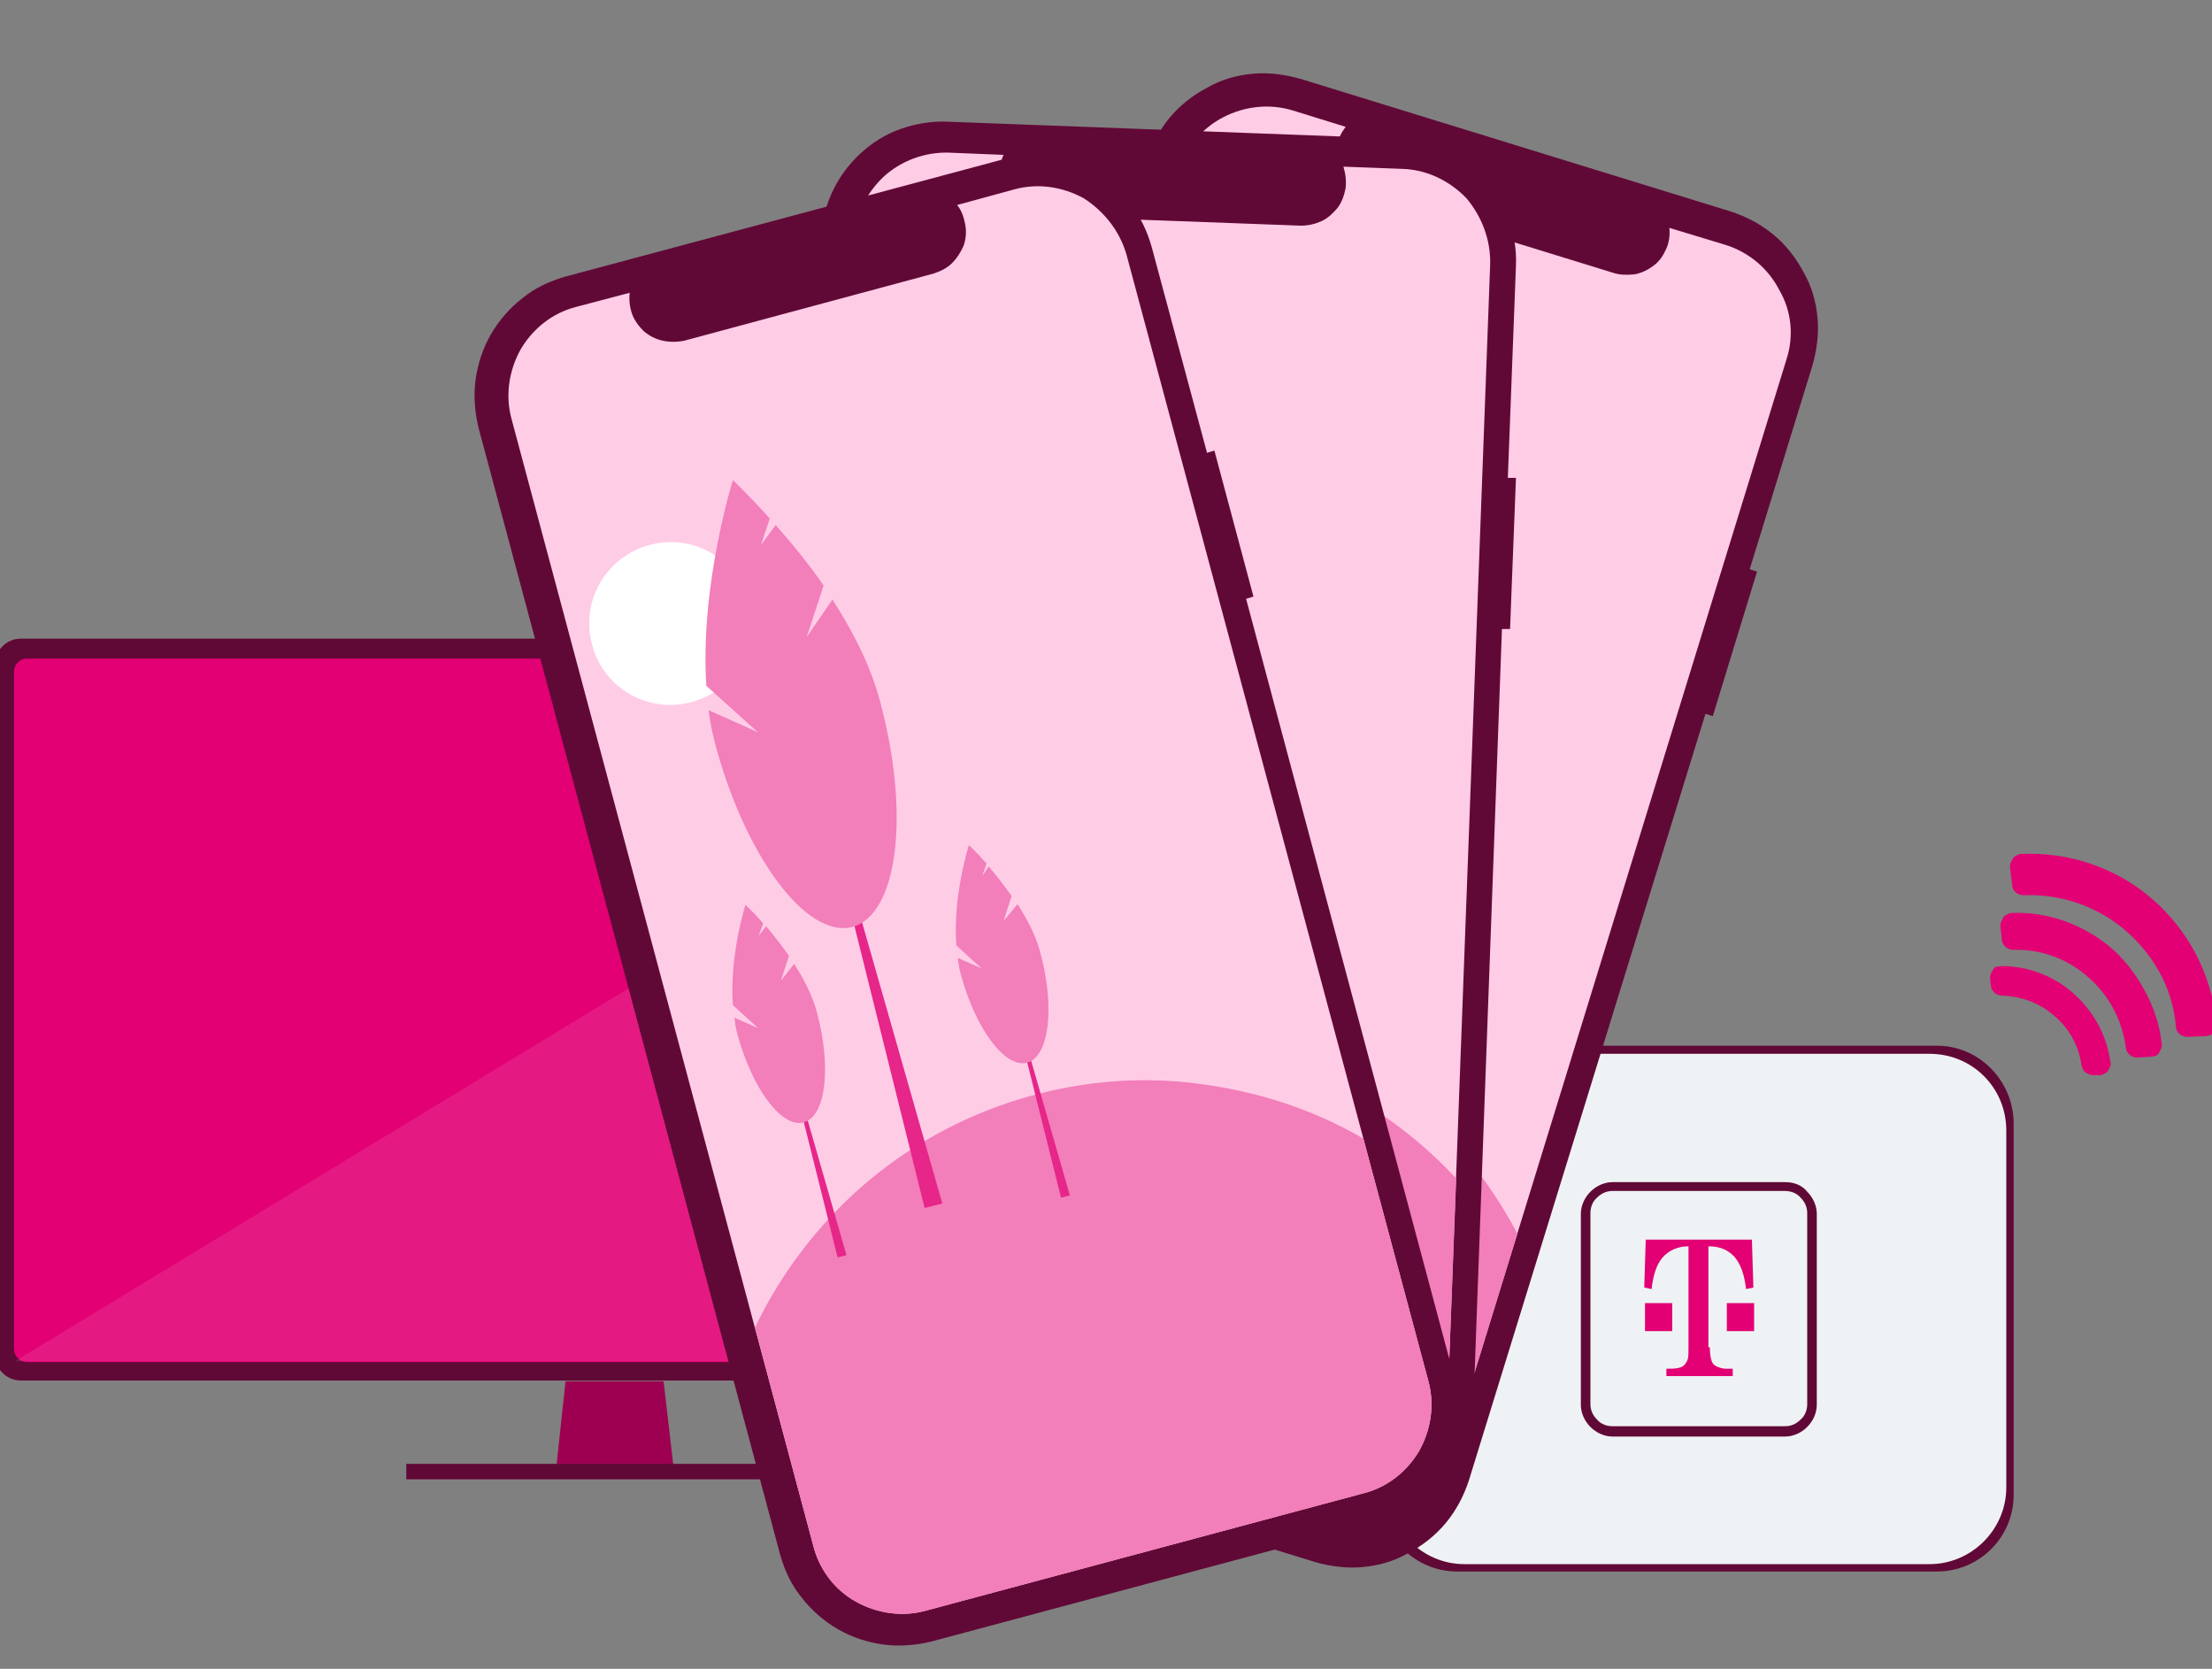<?xml version="1.0" encoding="utf-8"?>
<!-- Generator: Adobe Illustrator 25.0.1, SVG Export Plug-In . SVG Version: 6.00 Build 0)  -->
<svg version="1.1" id="Layer_1" xmlns="http://www.w3.org/2000/svg" xmlns:xlink="http://www.w3.org/1999/xlink" x="0px" y="0px"
	 viewBox="0 0 300 226.3" style="enable-background:new 0 0 300 226.3;" xml:space="preserve">
<rect x="0" y="0" width="300" height="226.3" fill="#808080" stroke="none"/>
<style type="text/css">
	.st0{clip-path:url(#SVGID_2_);}
	.st1{fill:#9E0051;}
	.st2{fill:#610936;}
	.st3{fill:#E20074;}
	.st4{opacity:0.1;fill:#FFFFFF;enable-background:new    ;}
	.st5{fill:#EFF2F4;}
	.st6{fill:#FFCCE6;}
	.st7{fill:#FFFFFF;}
	.st8{fill:#F27EBA;}
	.st9{fill:#E62689;}
</style>
<g>
	<defs>
		<rect id="SVGID_1_" width="300" height="236.5"/>
	</defs>
	<clipPath id="SVGID_2_">
		<use xlink:href="#SVGID_1_"  style="overflow:visible;"/>
	</clipPath>
	<g class="st0">
		<path class="st1" d="M90,187.3H76.7l-1.3,12.1h16L90,187.3z"/>
		<path class="st2" d="M110.6,198.5H55.1v2.1h55.5V198.5z"/>
		<path class="st2" d="M161.2,86.6H2.8c-1.9,0-3.5,1.6-3.5,3.5v93.6c0,1.9,1.6,3.5,3.5,3.5h158.4c1.9,0,3.5-1.6,3.5-3.5V90.1
			C164.8,88.2,163.2,86.6,161.2,86.6z"/>
		<path class="st3" d="M160.3,89.3H3.7c-1,0-1.8,0.8-1.8,1.8v91.8c0,1,0.8,1.8,1.8,1.8h156.6c1,0,1.8-0.8,1.8-1.8V91.1
			C162.1,90.1,161.3,89.3,160.3,89.3z"/>
		<path class="st4" d="M2,184.6h158.4c1,0,1.8-0.8,1.8-1.8V89.3l-77.4,45L2,184.6z"/>
		<path class="st3" d="M287.7,125.7c2.1,1.7,3.8,3.7,5.1,6c1.3,2.3,2.1,4.9,2.3,7.5c0,0.4,0.2,0.8,0.5,1c0.3,0.3,0.7,0.4,1.1,0.4
			l2.4-0.1c0.2,0,0.4-0.1,0.6-0.1c0.2-0.1,0.4-0.2,0.5-0.4c0.1-0.2,0.2-0.3,0.3-0.6c0.1-0.2,0.1-0.4,0.1-0.6
			c-0.6-6.5-3.7-12.5-8.6-16.8c-4.9-4.3-11.3-6.5-17.9-6.2c-0.2,0-0.4,0.1-0.6,0.2c-0.2,0.1-0.4,0.2-0.5,0.4
			c-0.1,0.2-0.2,0.4-0.3,0.6c-0.1,0.2-0.1,0.4-0.1,0.6l0.3,2.4c0,0.4,0.2,0.8,0.5,1c0.3,0.3,0.7,0.4,1.1,0.4
			C279.2,121.2,283.9,122.7,287.7,125.7z"/>
		<path class="st3" d="M285.8,128.1c-3.7-2.9-8.3-4.5-13-4.3c-0.2,0-0.4,0.1-0.6,0.2c-0.2,0.1-0.4,0.2-0.5,0.4
			c-0.1,0.2-0.2,0.4-0.3,0.6c-0.1,0.2-0.1,0.4-0.1,0.6l0.2,1.8c0,0.4,0.2,0.7,0.5,1c0.3,0.3,0.7,0.4,1.1,0.4
			c3.7-0.1,7.3,1.2,10.1,3.7c2.8,2.4,4.6,5.8,5.1,9.5c0,0.4,0.2,0.7,0.5,1c0.3,0.3,0.7,0.4,1.1,0.4l1.8-0.1c0.2,0,0.4-0.1,0.6-0.1
			c0.2-0.1,0.4-0.2,0.5-0.4c0.1-0.2,0.2-0.4,0.3-0.6c0.1-0.2,0.1-0.4,0.1-0.6c-0.3-2.6-1.1-5.1-2.4-7.4
			C289.5,131.8,287.8,129.7,285.8,128.1z"/>
		<path class="st3" d="M278.3,137.5c2.2,1.7,3.6,4.2,4,6.9c0.1,0.4,0.2,0.7,0.5,1c0.3,0.2,0.7,0.4,1.1,0.4l0.9,0
			c0.2,0,0.4-0.1,0.6-0.2s0.4-0.2,0.5-0.4c0.1-0.2,0.2-0.4,0.3-0.6c0.1-0.2,0.1-0.4,0-0.7c-0.5-3.6-2.3-6.8-5-9.2
			c-2.7-2.4-6.2-3.7-9.8-3.7c-0.2,0-0.4,0.1-0.6,0.1s-0.4,0.2-0.5,0.4c-0.1,0.2-0.3,0.4-0.3,0.6c-0.1,0.2-0.1,0.4-0.1,0.6l0.1,0.9
			c0,0.4,0.2,0.7,0.5,1c0.3,0.3,0.7,0.4,1,0.4C274,135.1,276.4,135.9,278.3,137.5z"/>
		<path class="st2" d="M262.7,141.8h-65.1c-5.7,0-10.4,4.7-10.4,10.4v50.5c0,5.7,4.7,10.4,10.4,10.4h65.1c5.7,0,10.4-4.6,10.4-10.4
			v-50.5C273,146.5,268.4,141.8,262.7,141.8z"/>
		<path class="st5" d="M261.7,142.9h-63.1c-5.7,0-10.4,4.7-10.4,10.4v48.4c0,5.7,4.7,10.4,10.4,10.4h63.1c5.7,0,10.4-4.7,10.4-10.4
			v-48.4C272.1,147.5,267.5,142.9,261.7,142.9z"/>
		<path class="st2" d="M242.1,161.5c0.8,0,1.6,0.3,2.1,0.9c0.6,0.6,0.9,1.3,0.9,2.1v25.9c0,0.8-0.3,1.6-0.9,2.1
			c-0.6,0.6-1.3,0.9-2.1,0.9h-23.4c-0.8,0-1.6-0.3-2.1-0.9c-0.6-0.6-0.9-1.3-0.9-2.1v-25.9c0-0.8,0.3-1.6,0.9-2.1
			c0.6-0.6,1.3-0.9,2.1-0.9H242.1L242.1,161.5z M242.1,160.3h-23.4c-1.1,0-2.2,0.5-3,1.3c-0.8,0.8-1.3,1.9-1.3,3v25.9
			c0,1.1,0.5,2.2,1.3,3c0.8,0.8,1.9,1.3,3,1.3h23.4c1.1,0,2.2-0.5,3-1.3c0.8-0.8,1.3-1.9,1.3-3v-25.9c0-1.1-0.5-2.2-1.3-3
			C244.4,160.7,243.3,160.3,242.1,160.3z"/>
		<path class="st3" d="M234.2,176.7h3.7v3.8h-3.7V176.7z M231.9,182.7c0,1.2,0.2,2,0.5,2.3c0.3,0.3,0.8,0.5,1.5,0.6
			c0.2,0,0.6,0,1.1,0v1H226v-1c0.7,0,1.2,0,1.6-0.1c0.7-0.1,1.1-0.6,1.3-1.2c0.1-0.3,0.1-0.9,0.1-1.6V169c-1.5,0-2.7,0.6-3.5,1.5
			c-0.8,0.9-1.3,2.4-1.5,4.3l-1-0.2l0.2-6.5h14.4l0.2,6.5l-1,0.2c-0.2-1.9-0.7-3.3-1.5-4.3c-0.9-1-2-1.5-3.6-1.5V182.7z
			 M223.1,176.7h3.7v3.8h-3.7V176.7z"/>
		<path class="st2" d="M238.3,77.5l-1-0.3l8.5-27.6c0.6-2.1,0.9-4.3,0.7-6.5c-0.2-2.2-0.8-4.3-1.9-6.2c-1-1.9-2.4-3.7-4.1-5.1
			c-1.7-1.4-3.6-2.4-5.7-3.1l-58.4-18c-2.1-0.6-4.3-0.9-6.5-0.7c-2.2,0.2-4.3,0.8-6.2,1.9c-1.9,1-3.7,2.4-5.1,4.1
			c-1.4,1.7-2.4,3.6-3.1,5.7l-46.6,151.2c-0.6,2.1-0.9,4.3-0.7,6.5c0.2,2.2,0.8,4.3,1.9,6.2c1,1.9,2.4,3.7,4.1,5.1
			c1.7,1.4,3.6,2.5,5.7,3.1l58.4,18c2.1,0.6,4.3,0.9,6.5,0.7c2.2-0.2,4.3-0.8,6.2-1.9c1.9-1,3.7-2.4,5.1-4.1
			c1.4-1.7,2.4-3.6,3.1-5.7l32.1-104l1,0.3L238.3,77.5z"/>
		<path class="st6" d="M242.3,48.7l-46.5,151c-1,3.2-3.2,5.8-6.1,7.3c-2.9,1.5-6.3,1.9-9.5,0.9l-58.7-18.1c-3.2-1-5.8-3.2-7.3-6.1
			c-1.5-2.9-1.9-6.3-0.9-9.5l46.5-151c1-3.2,3.2-5.8,6.1-7.3c2.9-1.5,6.3-1.9,9.5-0.9l7.1,2.2c-0.6,0.8-1,1.6-1.2,2.6
			c-0.2,1-0.1,1.9,0.1,2.9s0.8,1.8,1.5,2.5c0.7,0.7,1.5,1.2,2.5,1.5L218.8,37c0.9,0.3,1.9,0.3,2.9,0.2c1-0.2,1.8-0.6,2.6-1.2
			c0.8-0.6,1.3-1.4,1.7-2.3c0.4-0.9,0.5-1.9,0.4-2.8l7.6,2.3c3.2,1,5.8,3.2,7.3,6.1C243,42.2,243.3,45.6,242.3,48.7z"/>
		<path class="st7" d="M160.1,68.7c5.8,1.8,12-1.5,13.8-7.3c1.8-5.8-1.5-12-7.3-13.8s-12,1.5-13.8,7.3
			C151,60.7,154.3,66.9,160.1,68.7z"/>
		<path class="st8" d="M205.8,167.3l-10,32.4c-1,3.2-3.2,5.8-6.1,7.3c-2.9,1.5-6.3,1.9-9.5,0.9l-58.7-18.1c-3.2-1-5.8-3.2-7.3-6.1
			c-1.5-2.9-1.9-6.3-0.9-9.5l9-29.3c6.9-4.4,14.5-7.2,22.6-8.5c8-1.2,16.2-0.8,24.1,1.3c7.8,2.1,15.2,5.8,21.5,10.9
			S202,160.1,205.8,167.3z"/>
		<path class="st9" d="M152.8,144.4l-2.4-0.7l15.1-46.1l0.8,0.2L152.8,144.4z"/>
		<path class="st8" d="M178,69.5l5.6-4.7c-0.2-3.5-0.5-7-1.1-10.4l-3.1,1.2l2.9-2.4c-0.7-4.3-1.5-7-1.5-7s-11.4,9.7-17.9,21.7
			l2.6,9.1l-4.1-6.1c-0.7,1.4-1.2,2.9-1.7,4.4c-4.7,15.2-3.5,29,2.6,30.9c6.1,1.9,14.9-8.9,19.5-24.1c1.4-4.7,1.9-9.9,1.8-15
			L178,69.5z"/>
		<path class="st9" d="M138,143.4l-1.1-0.4l7.3-22.3l0.4,0.1L138,143.4z"/>
		<path class="st8" d="M150.3,107.1l2.7-2.3c-0.1-1.7-0.3-3.4-0.5-5l-1.5,0.6l1.4-1.2c-0.4-2.1-0.7-3.4-0.7-3.4s-5.5,4.7-8.7,10.5
			l1.2,4.4l-2-2.9c-0.3,0.7-0.6,1.4-0.8,2.1c-2.3,7.4-1.7,14.1,1.3,15c3,0.9,7.2-4.3,9.5-11.7c0.7-2.3,0.9-4.8,0.9-7.3L150.3,107.1z
			"/>
		<path class="st9" d="M168,152.6l-1.1-0.4l7.3-22.3l0.4,0.1L168,152.6z"/>
		<path class="st8" d="M180.2,116.3l2.7-2.3c-0.1-1.7-0.3-3.4-0.5-5l-1.5,0.6l1.4-1.2c-0.4-2.1-0.7-3.4-0.7-3.4s-5.5,4.7-8.7,10.5
			l1.2,4.4l-2-2.9c-0.3,0.7-0.6,1.4-0.8,2.1c-2.3,7.4-1.7,14.1,1.3,15c3,0.9,7.2-4.3,9.5-11.7c0.7-2.3,0.9-4.8,0.9-7.3L180.2,116.3z
			"/>
		<path class="st2" d="M205.6,64.8l-1.1,0l1.1-28.8c0.1-2.2-0.3-4.4-1-6.4c-0.8-2.1-1.9-3.9-3.4-5.5c-1.5-1.6-3.3-2.9-5.3-3.8
			c-2-0.9-4.1-1.4-6.3-1.5l-61.1-2.3c-2.2-0.1-4.4,0.3-6.4,1s-3.9,1.9-5.5,3.4c-1.6,1.5-2.9,3.3-3.8,5.3c-0.9,2-1.4,4.1-1.5,6.3
			l-5.9,158.1c-0.1,2.2,0.3,4.4,1,6.4c0.8,2.1,1.9,3.9,3.4,5.5c1.5,1.6,3.3,2.9,5.3,3.8c2,0.9,4.1,1.4,6.3,1.5l61.1,2.3
			c2.2,0.1,4.4-0.3,6.4-1c2.1-0.8,3.9-1.9,5.5-3.4c1.6-1.5,2.9-3.3,3.8-5.3c0.9-2,1.4-4.1,1.5-6.3l4-108.8l1.1,0L205.6,64.8z"/>
		<path class="st6" d="M202.1,35.9l-5.9,157.9c-0.1,3.3-1.6,6.4-4,8.7c-2.4,2.2-5.6,3.4-8.9,3.3l-61.4-2.3c-3.3-0.1-6.4-1.6-8.7-4
			c-2.2-2.4-3.4-5.6-3.3-8.9l5.9-157.9c0.1-3.3,1.6-6.4,4-8.7c2.4-2.2,5.6-3.4,8.9-3.3l7.4,0.3c-0.4,0.9-0.6,1.9-0.5,2.8
			c0.1,1,0.4,1.9,0.9,2.7c0.5,0.8,1.2,1.5,2.1,2c0.8,0.5,1.8,0.8,2.8,0.8l35,1.3c1,0,1.9-0.2,2.8-0.6c0.9-0.4,1.6-1.1,2.2-1.8
			c0.6-0.8,0.9-1.7,1.1-2.7c0.1-1,0-1.9-0.3-2.9l8,0.3c3.3,0.1,6.4,1.6,8.7,4C201,29.4,202.2,32.6,202.1,35.9z"/>
		<path class="st7" d="M127.8,76.4c6.1,0.2,11.2-4.5,11.5-10.6c0.2-6.1-4.5-11.2-10.6-11.5c-6.1-0.2-11.2,4.5-11.5,10.6
			C116.9,71.1,121.7,76.2,127.8,76.4z"/>
		<path class="st8" d="M197.5,159.8l-1.3,33.9c-0.1,3.3-1.6,6.4-4,8.7c-2.4,2.2-5.6,3.4-8.9,3.3l-61.4-2.3c-3.3-0.1-6.4-1.6-8.7-4
			c-2.2-2.4-3.4-5.6-3.3-8.9l1.1-30.6c5.5-6,12.2-10.8,19.6-14c7.4-3.3,15.5-5,23.6-5s16.2,1.7,23.6,4.9
			C185.3,149.1,192,153.9,197.5,159.8z"/>
		<path class="st9" d="M140.4,151.4l-2.5-0.1l2.6-48.4l0.8,0L140.4,151.4z"/>
		<path class="st8" d="M145.4,72.6l4.2-6c-1.1-3.3-2.3-6.6-3.8-9.8l-2.7,2l2.2-3.1c-1.8-3.9-3.3-6.4-3.3-6.4s-8.5,12.4-11.7,25.6
			l4.8,8.1l-5.5-4.8c-0.3,1.6-0.4,3.1-0.5,4.7c-0.6,15.9,4.1,28.9,10.5,29.1c6.4,0.2,12-12.4,12.6-28.3c0.2-4.9-0.7-10.1-2.1-14.9
			L145.4,72.6z"/>
		<path class="st9" d="M125.8,154.3l-1.2,0l1.3-23.5l0.4,0L125.8,154.3z"/>
		<path class="st8" d="M128.3,116.1l2.1-2.9c-0.5-1.6-1.1-3.2-1.8-4.7l-1.3,1l1.1-1.5c-0.9-1.9-1.6-3.1-1.6-3.1s-4.1,6-5.7,12.4
			l2.3,3.9l-2.7-2.3c-0.1,0.8-0.2,1.5-0.2,2.3c-0.3,7.7,2,14,5.1,14.1c3.1,0.1,5.8-6,6.1-13.7c0.1-2.4-0.4-4.9-1-7.2L128.3,116.1z"
			/>
		<path class="st9" d="M157.1,155.5l-1.2,0l1.3-23.5l0.4,0L157.1,155.5z"/>
		<path class="st8" d="M159.6,117.2l2.1-2.9c-0.5-1.6-1.1-3.2-1.8-4.7l-1.3,1l1.1-1.5c-0.9-1.9-1.6-3.1-1.6-3.1s-4.1,6-5.7,12.4
			l2.3,3.9L152,120c-0.1,0.8-0.2,1.5-0.2,2.3c-0.3,7.7,2,14,5.1,14.1c3.1,0.1,5.8-6,6.1-13.7c0.1-2.4-0.4-4.9-1-7.2L159.6,117.2z"/>
		<path class="st2" d="M164.7,61.1l-1,0.3l-7.5-27.9c-0.6-2.1-1.5-4.1-2.9-5.8c-1.3-1.7-3-3.2-4.9-4.3c-1.9-1.1-4-1.8-6.2-2.1
			c-2.2-0.3-4.4-0.1-6.5,0.4l-59,15.8c-2.1,0.6-4.1,1.5-5.8,2.9c-1.7,1.3-3.2,3-4.3,4.9c-1.1,1.9-1.8,4-2.1,6.2
			c-0.3,2.2-0.1,4.4,0.4,6.5l40.9,152.8c0.6,2.1,1.5,4.1,2.9,5.8c1.3,1.7,3,3.2,4.9,4.3c1.9,1.1,4,1.8,6.2,2.1
			c2.2,0.3,4.4,0.1,6.5-0.4l59-15.8c2.1-0.6,4.1-1.5,5.8-2.9c1.7-1.3,3.2-3,4.3-4.9c1.1-1.9,1.8-4,2.1-6.2c0.3-2.2,0.1-4.4-0.4-6.5
			L169,81.2l1-0.3L164.7,61.1z"/>
		<path class="st6" d="M152.8,34.6l40.9,152.6c0.9,3.2,0.4,6.6-1.2,9.5c-1.7,2.9-4.4,5-7.6,5.8l-59.3,15.9c-3.2,0.9-6.6,0.4-9.5-1.2
			s-5-4.4-5.8-7.6L69.4,56.9c-0.9-3.2-0.4-6.6,1.2-9.5c1.7-2.9,4.4-5,7.6-5.8l7.2-1.9c-0.1,1,0,1.9,0.3,2.8c0.3,0.9,0.9,1.7,1.6,2.4
			c0.7,0.6,1.6,1.1,2.6,1.3c0.9,0.2,1.9,0.2,2.9,0l33.8-9.1c0.9-0.3,1.8-0.7,2.5-1.4c0.7-0.7,1.2-1.5,1.6-2.4
			c0.3-0.9,0.4-1.9,0.2-2.9c-0.2-1-0.5-1.9-1.1-2.6l7.7-2.1c3.2-0.9,6.6-0.4,9.5,1.2C149.8,28.7,151.9,31.4,152.8,34.6z"/>
		<path class="st7" d="M93.8,95.2c5.9-1.6,9.4-7.6,7.8-13.5c-1.6-5.9-7.6-9.4-13.5-7.8c-5.9,1.6-9.4,7.6-7.8,13.5
			C81.8,93.3,87.9,96.8,93.8,95.2z"/>
		<path class="st8" d="M184.9,154.4l8.8,32.8c0.9,3.2,0.4,6.6-1.2,9.5c-1.7,2.9-4.4,5-7.6,5.8l-59.3,15.9c-3.2,0.9-6.6,0.4-9.5-1.2
			s-5-4.4-5.8-7.6l-7.9-29.6c3.5-7.3,8.5-13.9,14.6-19.2c6.1-5.3,13.3-9.3,21.1-11.7s15.9-3.2,24-2.2S177.9,150.3,184.9,154.4z"/>
		<path class="st9" d="M127.8,163.2l-2.4,0.6l-11.7-47l0.8-0.2L127.8,163.2z"/>
		<path class="st8" d="M109.4,86.4l2.3-7c-2-2.9-4.2-5.6-6.5-8.2l-2,2.7l1.2-3.6c-2.9-3.2-5-5.2-5-5.2S94.9,79.4,95.8,93l7,6.3
			l-6.7-3c0.2,1.6,0.5,3.1,0.9,4.6c4.1,15.3,12.4,26.4,18.6,24.8c6.2-1.7,7.9-15.4,3.7-30.8c-1.3-4.8-3.7-9.4-6.4-13.6L109.4,86.4z"
			/>
		<path class="st9" d="M114.8,170.2l-1.2,0.3l-5.7-22.8l0.4-0.1L114.8,170.2z"/>
		<path class="st8" d="M105.9,133l1.1-3.4c-1-1.4-2-2.7-3.1-4l-1,1.3l0.6-1.7c-1.4-1.6-2.4-2.5-2.4-2.5s-2.2,6.9-1.7,13.6l3.4,3.1
			l-3.2-1.4c0.1,0.8,0.2,1.5,0.4,2.2c2,7.4,6,12.8,9,12c3-0.8,3.8-7.5,1.8-14.9c-0.6-2.3-1.8-4.6-3.1-6.6L105.9,133z"/>
		<path class="st9" d="M145.1,162.1l-1.2,0.3l-5.7-22.8l0.4-0.1L145.1,162.1z"/>
		<path class="st8" d="M136.1,124.9l1.1-3.4c-1-1.4-2-2.7-3.1-4l-0.9,1.3l0.6-1.7c-1.4-1.6-2.4-2.5-2.4-2.5s-2.2,6.9-1.7,13.6
			l3.4,3.1l-3.2-1.4c0.1,0.8,0.2,1.5,0.4,2.2c2,7.4,6,12.8,9,12c3-0.8,3.8-7.5,1.8-14.9c-0.6-2.3-1.8-4.6-3.1-6.6L136.1,124.9z"/>
	</g>
</g>
</svg>
